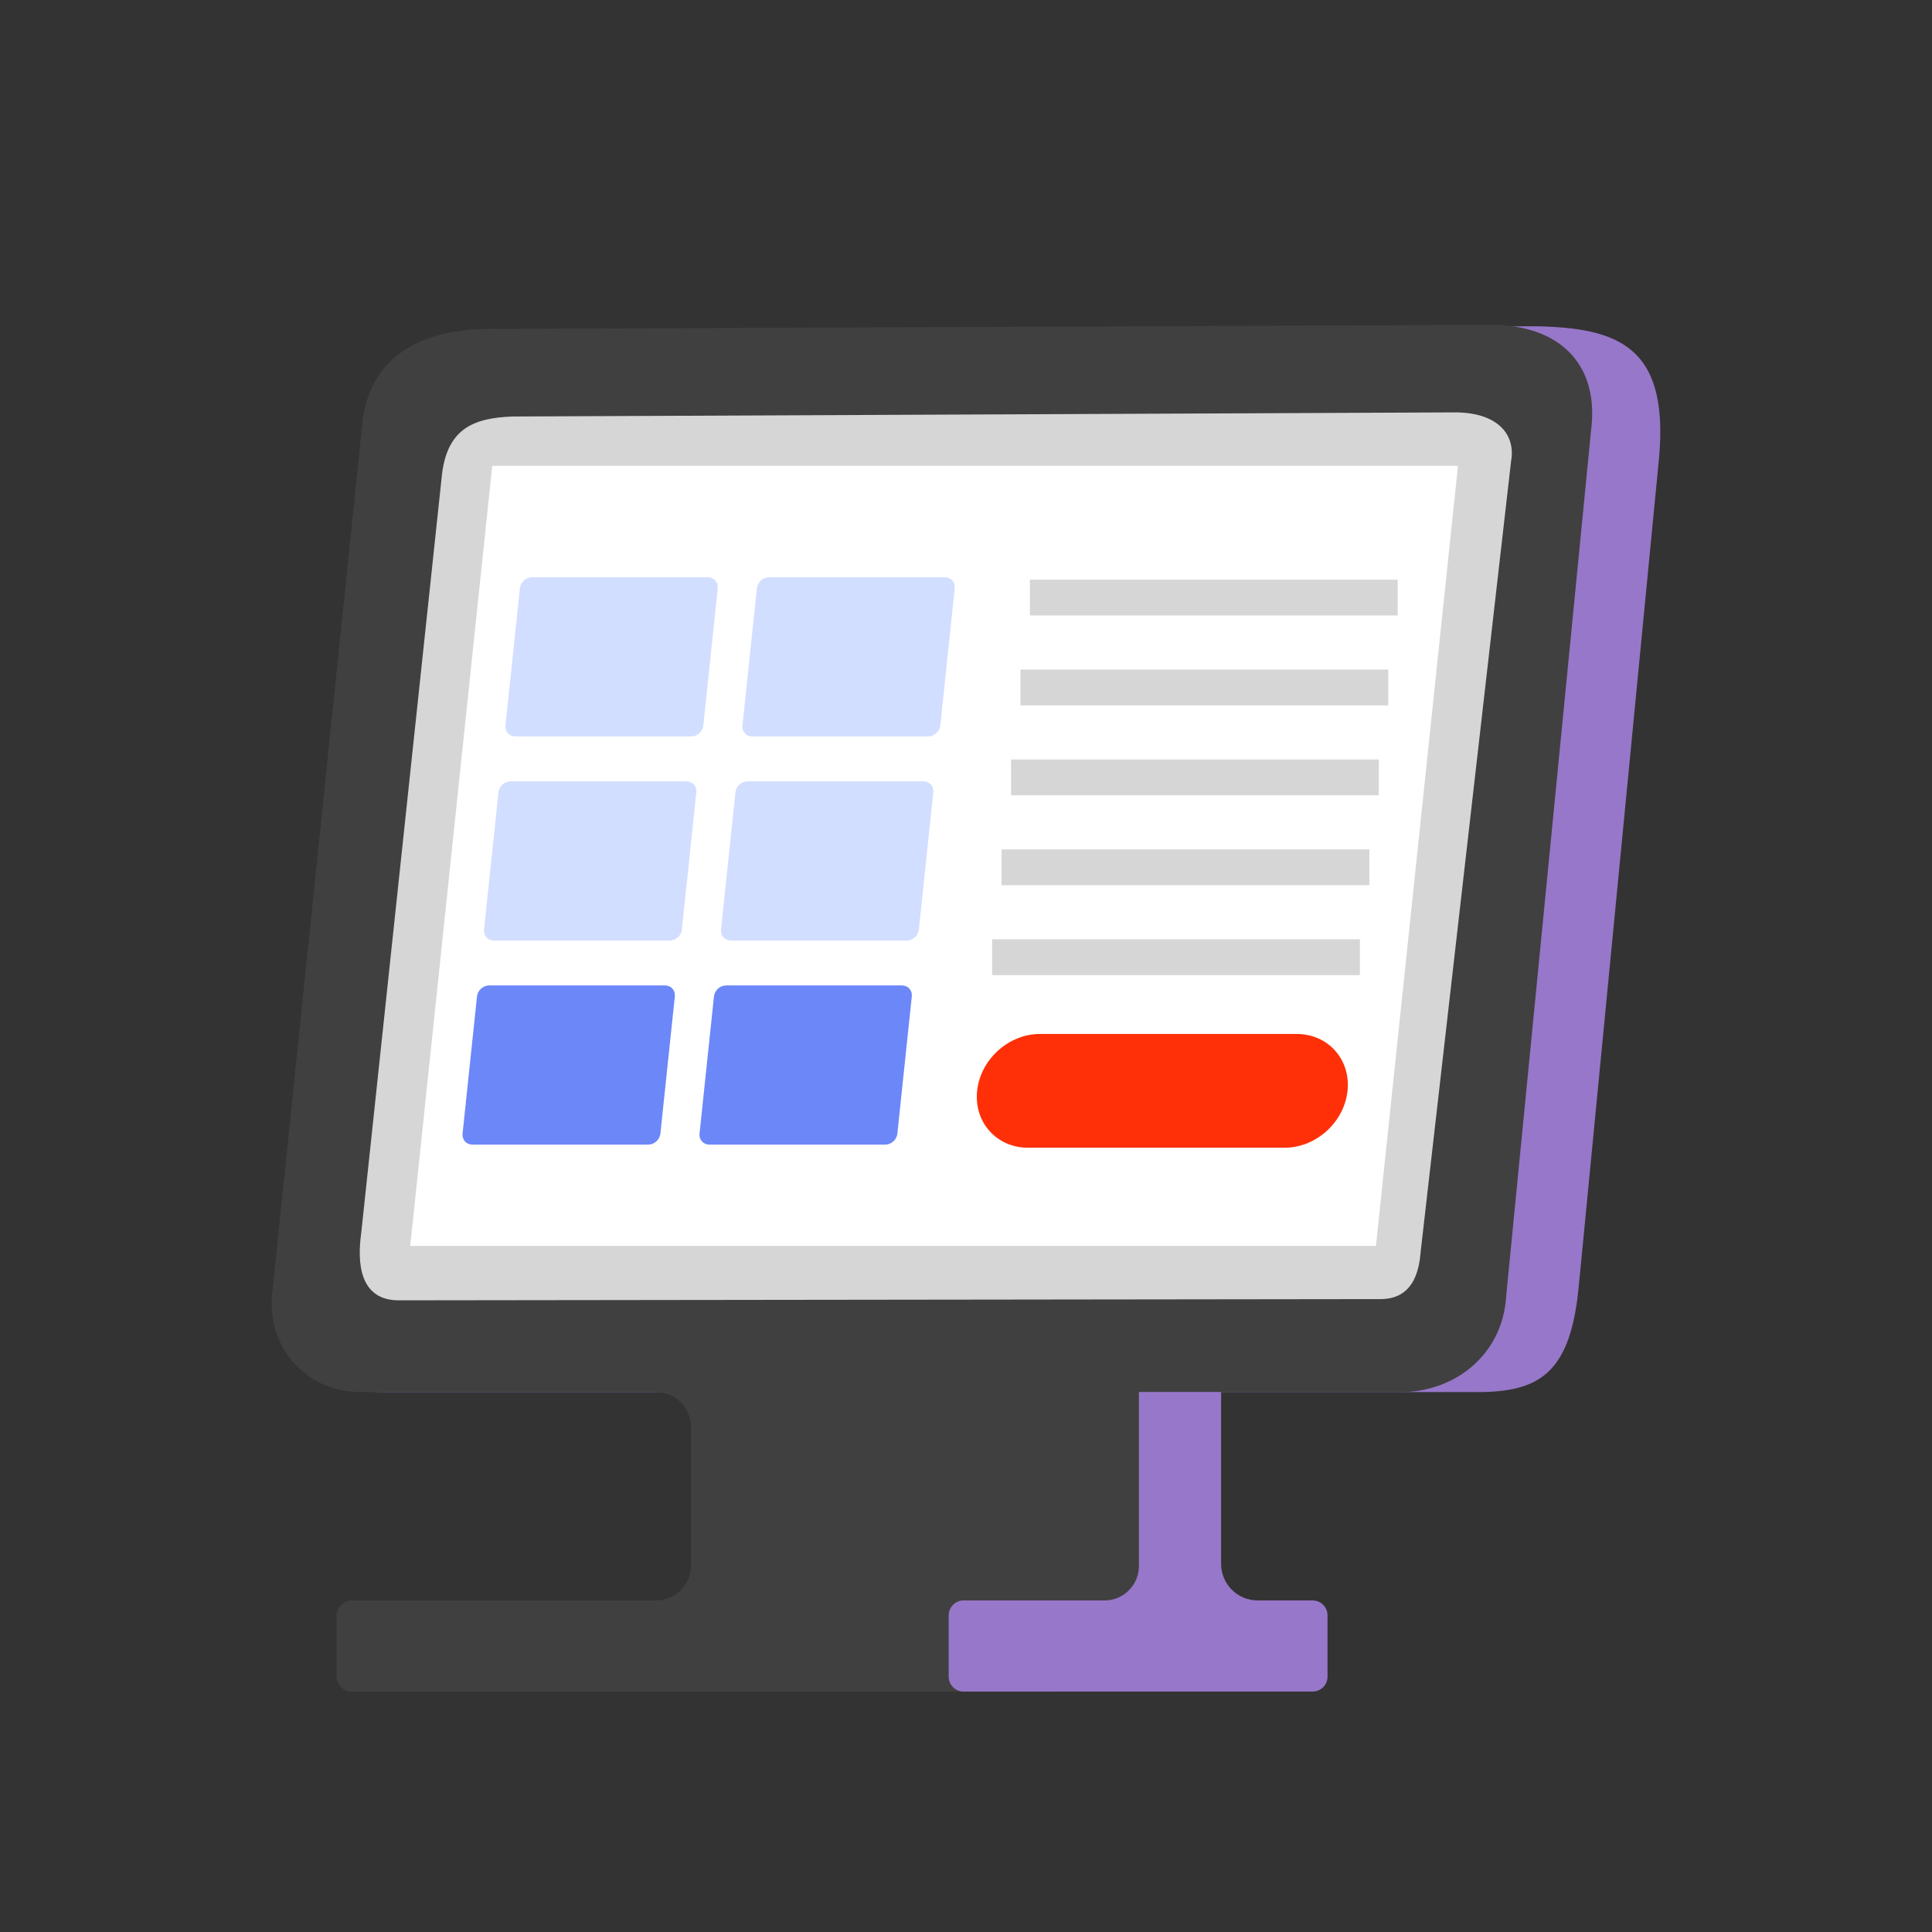 <svg width="300" height="300" viewBox="0 0 300 300" fill="none" xmlns="http://www.w3.org/2000/svg">
<rect x="0" y="0" width="300" height="300" fill="#333333" stroke="none"/>
<g clip-path="url(#clip0_4176_6661)">
<path d="M229.325 216.159H59.084C50.56 216.159 44.245 209.414 44.968 201.089L58.155 66.692C58.886 58.366 62.437 51.693 74.948 51.487L238.286 50.66C251.227 50.867 259.131 53.743 257.63 70.957L245.197 199.238C243.974 213.219 239.144 216.167 229.325 216.167V216.159Z" fill="#9777C9"/>
<path d="M230.937 50.445L77.57 51.073C62.659 50.66 56.963 57.658 56.24 65.984L42.242 201.088C41.512 209.413 47.668 216.158 55.994 216.158H101.878C104.865 216.158 107.288 218.581 107.288 221.568V243.112C107.288 246.099 104.865 248.522 101.878 248.522H54.651C53.316 248.522 52.244 249.602 52.244 250.929V260.263C52.244 261.598 53.324 262.67 54.651 262.67H162.563C163.898 262.67 164.97 261.59 164.97 260.263V250.929C164.97 249.594 163.89 248.522 162.563 248.522H171.619C174.606 248.522 177.029 246.099 177.029 243.112V220.837C177.029 218.255 179.118 216.166 181.7 216.166H217.504C225.829 216.166 233.408 210.422 233.892 201.096L247.167 65.745C247.922 56.665 242.329 50.247 230.937 50.445Z" fill="#404040"/>
<path d="M234.663 71.482C235.322 67.446 232.542 63.903 225.496 64.038L79.651 64.674C73.431 64.888 69.237 66.604 68.561 74.334L56.097 191.405C55.438 196.084 55.811 201.915 61.928 201.915L214.382 201.724C217.321 201.724 220.157 200.239 220.586 194.495L234.655 71.482H234.663Z" fill="#D6D6D6"/>
<path d="M213.659 193.463H63.7L76.434 72.34H226.394L213.659 193.463Z" fill="white"/>
<path d="M107.328 114.356H80.017C79.071 114.356 78.388 113.593 78.491 112.648L80.732 91.35C80.827 90.404 81.677 89.642 82.614 89.642H109.926C110.871 89.642 111.554 90.404 111.451 91.35L109.211 112.648C109.116 113.593 108.266 114.356 107.328 114.356Z" fill="#D2DEFF"/>
<path d="M144.126 114.356H116.814C115.869 114.356 115.186 113.593 115.289 112.648L117.529 91.35C117.624 90.404 118.475 89.642 119.412 89.642H146.724C147.669 89.642 148.352 90.404 148.249 91.35L146.009 112.648C145.913 113.593 145.063 114.356 144.126 114.356Z" fill="#D2DEFF"/>
<path d="M104 146.045H76.688C75.743 146.045 75.06 145.282 75.163 144.337L77.403 123.039C77.499 122.093 78.349 121.331 79.286 121.331H106.598C107.543 121.331 108.226 122.093 108.123 123.039L105.883 144.337C105.787 145.282 104.937 146.045 104 146.045Z" fill="#D2DEFF"/>
<path d="M140.797 146.045H113.486C112.54 146.045 111.857 145.282 111.96 144.337L114.2 123.039C114.296 122.093 115.146 121.331 116.083 121.331H143.395C144.34 121.331 145.023 122.093 144.92 123.039L142.68 144.337C142.585 145.282 141.735 146.045 140.797 146.045Z" fill="#D2DEFF"/>
<path d="M100.664 177.733H73.352C72.407 177.733 71.724 176.971 71.827 176.025L74.067 154.727C74.163 153.782 75.013 153.019 75.95 153.019H103.262C104.207 153.019 104.89 153.782 104.787 154.727L102.547 176.025C102.451 176.971 101.601 177.733 100.664 177.733Z" fill="#6C87F8"/>
<path d="M137.461 177.733H110.149C109.204 177.733 108.521 176.971 108.624 176.025L110.864 154.727C110.959 153.782 111.809 153.019 112.747 153.019H140.058C141.004 153.019 141.687 153.782 141.584 154.727L139.344 176.025C139.248 176.971 138.398 177.733 137.461 177.733Z" fill="#6C87F8"/>
<path d="M199.48 178.218H159.632C154.755 178.218 151.212 174.262 151.728 169.384C152.245 164.507 156.614 160.55 161.491 160.55H201.339C206.216 160.55 209.759 164.507 209.243 169.384C208.727 174.262 204.357 178.218 199.48 178.218Z" fill="#FF3008"/>
<path d="M217.036 90.015H159.926V95.576H217.036V90.015Z" fill="#D6D6D6"/>
<path d="M215.566 103.973H158.457V109.534H215.566V103.973Z" fill="#D6D6D6"/>
<path d="M214.104 117.931H156.995V123.491H214.104V117.931Z" fill="#D6D6D6"/>
<path d="M212.635 131.896H155.525V137.457H212.635V131.896Z" fill="#D6D6D6"/>
<path d="M211.165 145.854H154.056V151.415H211.165V145.854Z" fill="#D6D6D6"/>
<path d="M203.817 248.515H195.285C192.155 248.515 189.613 245.973 189.613 242.843V216.143H176.847V243.184C176.847 246.132 174.456 248.515 171.516 248.515H149.623C148.344 248.515 147.311 249.548 147.311 250.826V260.351C147.311 261.63 148.344 262.663 149.623 262.663H203.825C205.104 262.663 206.137 261.63 206.137 260.351V250.826C206.137 249.548 205.104 248.515 203.825 248.515H203.817Z" fill="#9777C9"/>
</g>
<defs>
<clipPath id="clip0_4176_6661">
<rect width="215.625" height="212.233" fill="white" transform="translate(42.188 50.446)"/>
</clipPath>
</defs>
</svg>
